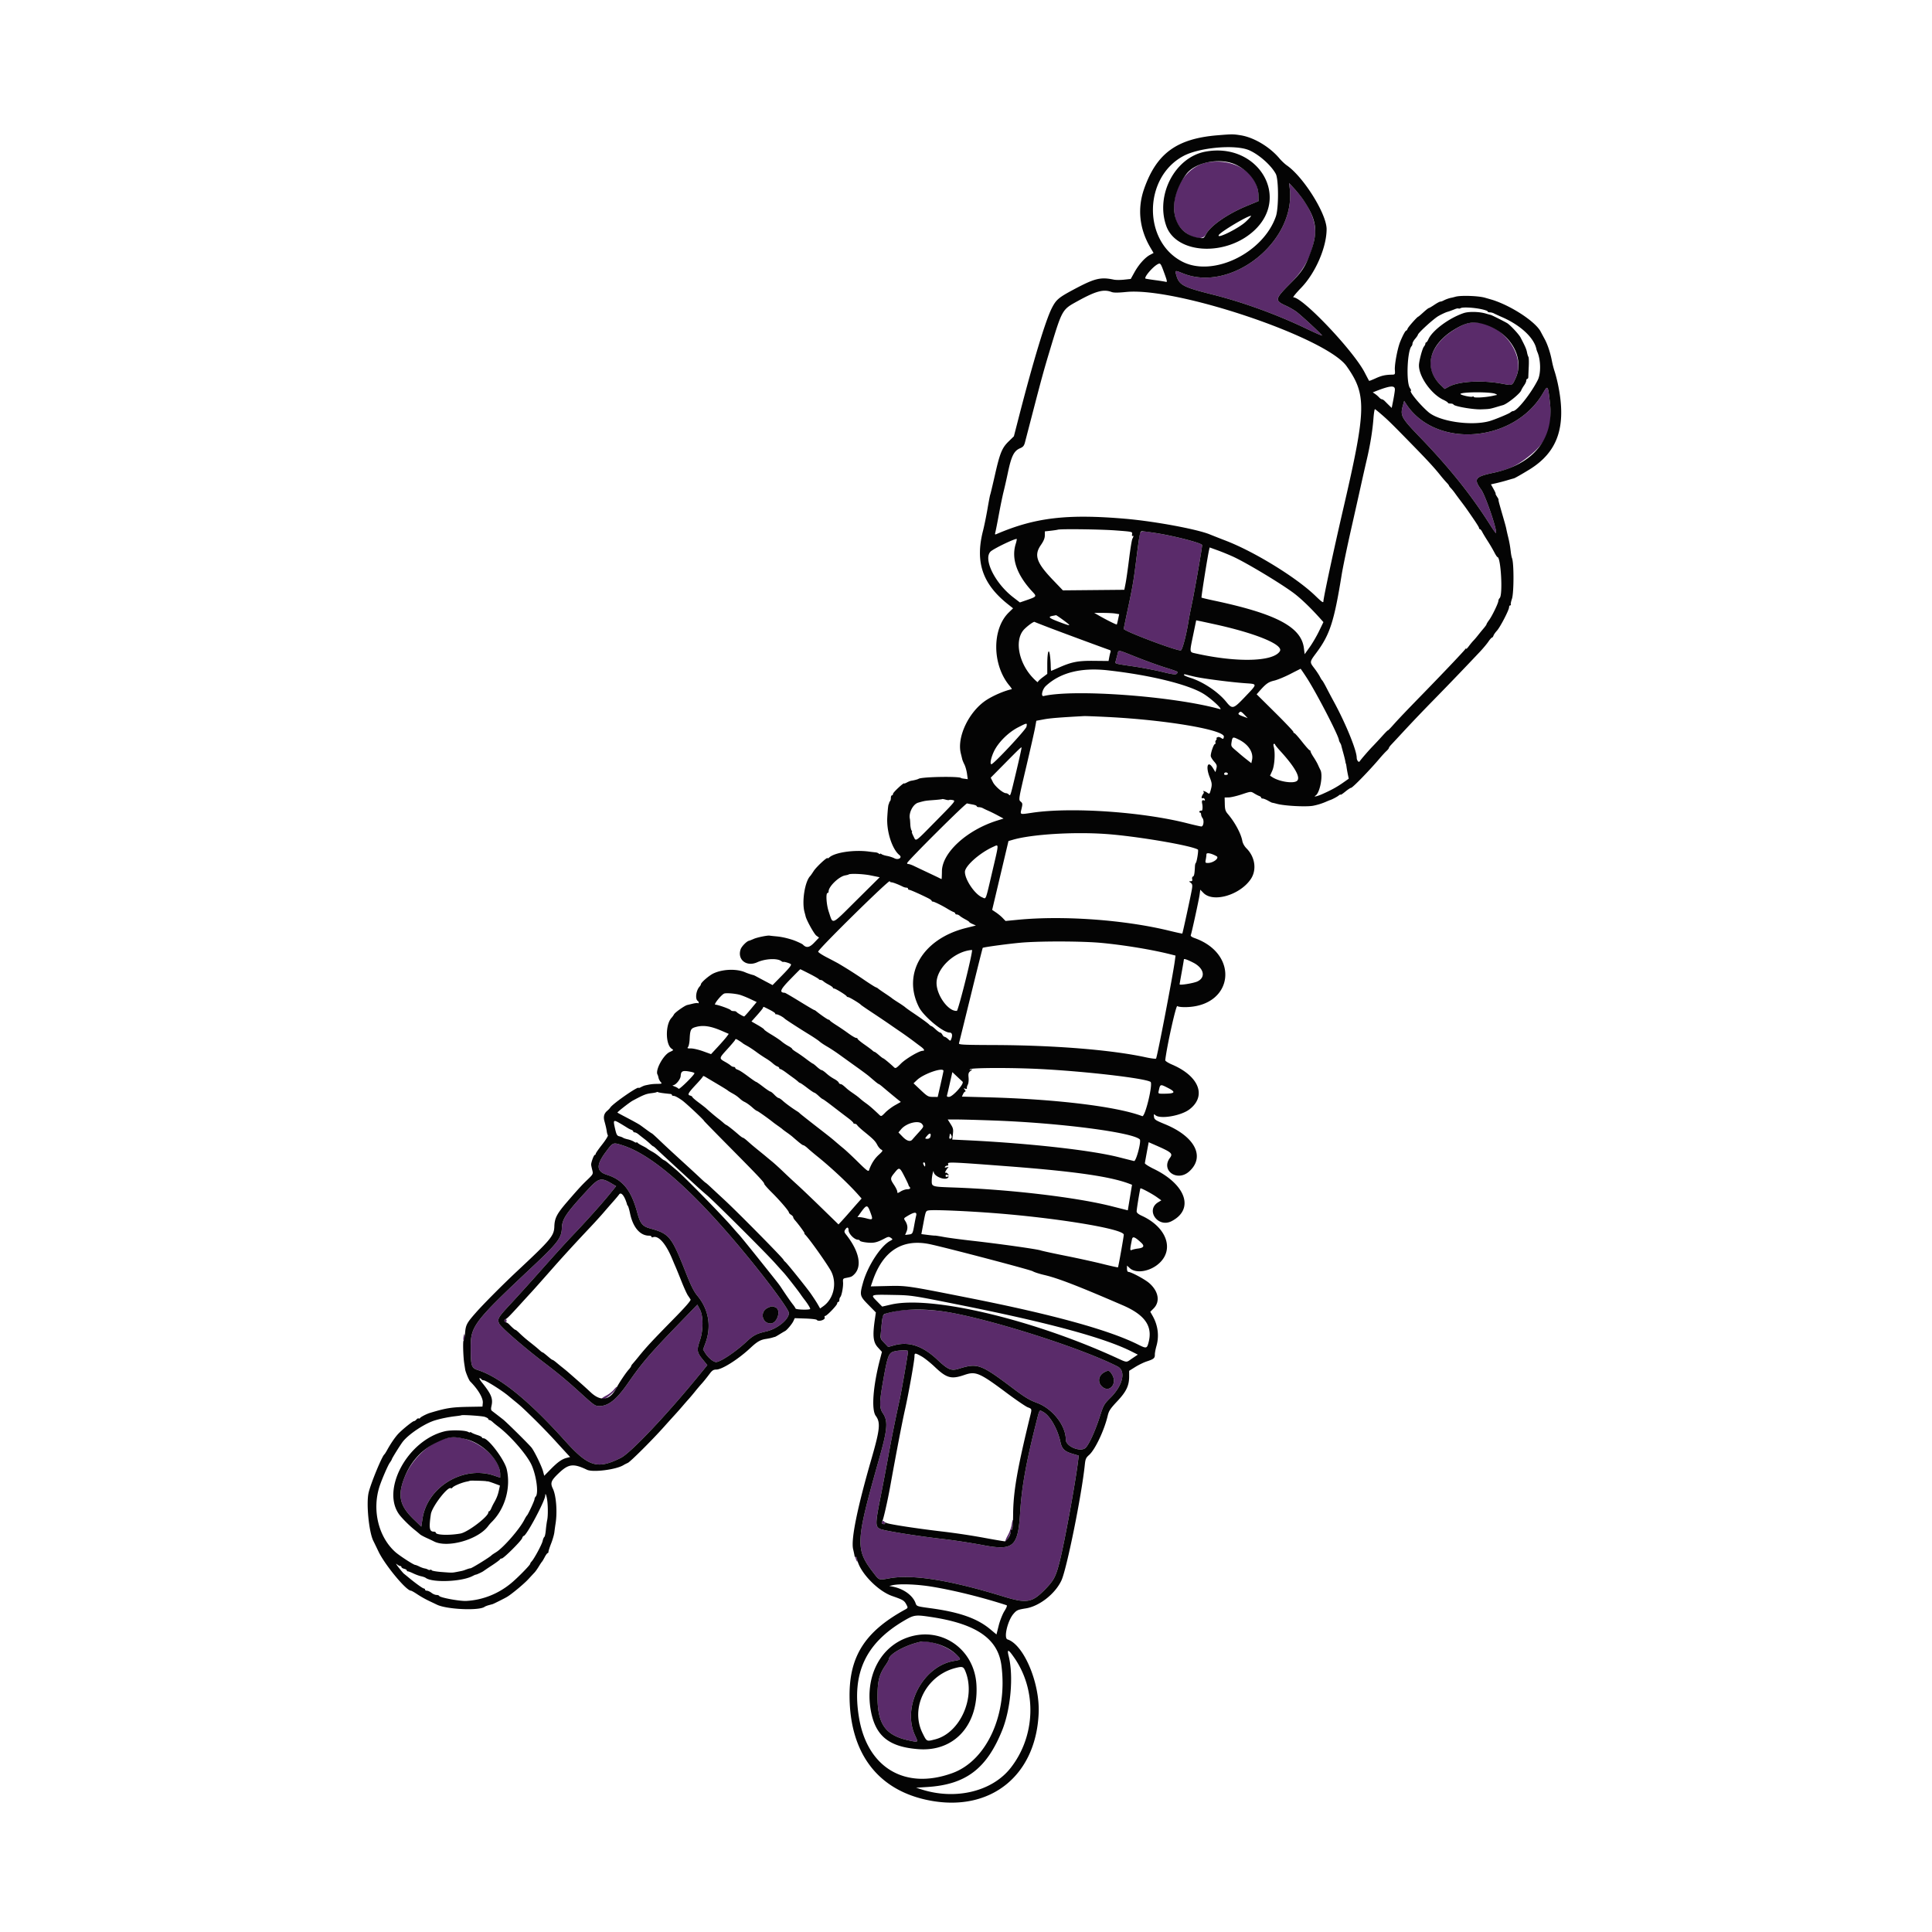 <svg xmlns="http://www.w3.org/2000/svg" width="400" height="400"><g><path fill="#5a2b6a" d="M250.222 33.576c-4.915.731-8.302 6.658-6.786 11.873.833 2.864 5.195 5.037 6.224 3.101.972-1.829 4.473-4.261 8.562-5.948l2.334-.962-.02-1.334c-.062-4.4-4.873-7.539-10.314-6.73m16.801 5.432c1.305 10.997-12.094 21.651-22.123 17.588-1.679-.68-1.676-.681-1.332.469.586 1.955 1.429 2.398 7.432 3.907 6.334 1.591 13.309 4.124 19.425 7.052 1.761.844 3.241 1.495 3.288 1.448.096-.096-3.774-3.71-5.157-4.817-.489-.391-1.516-.995-2.283-1.343-2.417-1.094-2.362-1.375.9-4.645 2.926-2.934 4.434-5.818 5.047-9.652.467-2.924-1.032-6.454-4.206-9.904l-1.124-1.222zm36.725 27.961c-1.489.409-3.984 1.989-5.243 3.323-3.033 3.211-3.128 6.597-.263 9.394l.864.843.836-.459c2.039-1.122 6.798-1.404 10.926-.649 2.327.426 2.181.482 2.927-1.123 2.516-5.409-4.165-12.942-10.047-11.329m15.7 14.454c-6.027 10.307-22.329 11.532-28.37 2.133l-.357-.556-.248.889c-.614 2.201-.43 2.543 3.676 6.803 5.989 6.215 10.565 11.945 14.398 18.029.597.947 1.123 1.683 1.17 1.637.359-.36-2.144-7.738-3.051-8.99-1.618-2.234-1.3-2.668 2.556-3.487 2.783-.59 4.378-1.264 6.346-2.681 4.661-3.356 5.965-6.216 5.345-11.719-.427-3.794-.439-3.811-1.465-2.058m-83.643 30.299a434 434 0 0 0-.685 5.167c-.461 3.618-.669 4.786-1.774 9.952-.374 1.746-.679 3.261-.679 3.366 0 .437 10.625 4.46 11.779 4.46.339 0 1.18-3.188 1.671-6.334.076-.489.381-2.039.677-3.444.583-2.772 2.093-11.443 2.094-12.026.001-.413-5.761-1.909-9.692-2.516-3.366-.52-3.105-.625-3.391 1.375m-4.476 23.889c-.135.52-.295 1.12-.358 1.335-.138.478-.242.449 3.709 1.028 1.78.261 4.473.776 5.983 1.145 2.67.652 3.093.65 3.111-.019.002-.067-1.071-.45-2.385-.851s-4.01-1.371-5.991-2.155c-4.272-1.693-3.772-1.634-4.069-.483m-105.94 102.936c-2.005 2.691-1.923 3.993.292 4.689 3.253 1.024 5.004 3.2 6.241 7.76.642 2.365 1.079 2.902 2.734 3.356 3.929 1.079 4.384 1.648 7.368 9.213 1.053 2.668 1.641 3.839 2.368 4.715 2.345 2.822 2.941 6.347 1.658 9.812l-.486 1.313.452.733c.59.953 1.68 1.862 2.234 1.862.893 0 4.071-2.126 6.318-4.227 1.402-1.311 2.077-1.662 4.059-2.113 2.306-.524 4.706-2.472 4.706-3.82 0-.638-3.548-5.53-7.863-10.84-11.308-13.918-20.171-21.865-26.652-23.897-1.931-.605-1.89-.623-3.429 1.444m-3.643 7.714c-4.513 4.87-5.356 6.11-5.414 7.961-.064 2.098-.83 3.097-6.332 8.267-11.706 10.999-12.543 12.086-12.54 16.289.003 4.072.115 4.438 1.495 4.887 4.628 1.507 10.546 6.312 18.027 14.637 4.854 5.403 6.707 5.968 11.574 3.528 2.036-1.021 9.557-8.977 16.291-17.234l1.598-1.959-1-1.228c-1.159-1.422-1.222-1.888-.528-3.916.709-2.074.707-5.044-.004-6.378l-.531-.997-3.654 3.775c-6.23 6.435-7.729 8.182-10.783 12.571-2.309 3.316-3.984 4.647-5.85 4.647-.887 0-1.041-.109-4.095-2.887-2.591-2.357-4.353-3.823-7.222-6.01-4.36-3.322-9.141-7.48-9.444-8.212-.395-.954-.223-1.239 2.556-4.224 1.308-1.406 4.193-4.604 6.411-7.107s4.987-5.554 6.154-6.778c2.947-3.093 6.075-6.578 7.72-8.603l1.39-1.71-1.018-.597c-2.096-1.228-2.603-1.094-4.801 1.278m38.795 24.4c1.266.482.419 3.339-.99 3.339-1.834 0-2.278-2.496-.577-3.237.848-.369.862-.37 1.567-.102m24.903.799c-2.782.634-2.65.546-2.807 1.889-.452 3.877-.466 3.726.432 4.666l.82.858 1.222-.34c3.052-.851 5.916.105 8.989 3 2.165 2.039 2.843 2.33 4.344 1.867 4.001-1.233 4.534-1.039 11.454 4.168 2.294 1.726 3.285 2.322 4.75 2.856 3.266 1.192 6.019 4.699 6.019 7.668 0 1.292 2.783 2.541 3.954 1.774.69-.452 2.054-3.362 3.085-6.581.772-2.409.86-2.564 2.25-3.952 2.543-2.539 3.201-5.514 1.422-6.421-7.897-4.029-28.114-10.367-36.556-11.461-3.169-.411-7.557-.406-9.378.009m-81 1.984c0 .184.1.334.223.334.122 0 .222-.15.222-.334 0-.183-.1-.333-.222-.333-.123 0-.223.15-.223.333m-8.491 3.445c-.054.367-.016.667.085.667s.184-.3.184-.667-.038-.667-.086-.667-.13.3-.183.667m88.936 2.981c-.932.335-1.194 1.124-2.098 6.319-.733 4.212-.736 5.322-.019 6.379 1.128 1.662.996 3.28-.777 9.543-4.876 17.221-4.946 18.599-1.194 23.475 1.276 1.658 1.065 1.587 3.46 1.169 4.749-.83 12.45.402 23.291 3.727 5.136 1.575 6.128 1.392 9.067-1.67 1.604-1.673 2.022-2.509 2.794-5.59 1.017-4.056 3.217-16.079 3.789-20.705l.142-1.149-1.193-.347c-1.766-.513-2.295-1.024-2.615-2.525-.571-2.676-2.185-5.464-3.583-6.187-.828-.428-.692-.654-1.479 2.47-2.051 8.138-2.947 13.176-3.261 18.332-.437 7.157-1.376 7.987-7.683 6.794-2.369-.449-6.058-1.014-8.197-1.257-5.495-.624-12.425-1.738-13.154-2.115-.977-.505-.966-1.07.126-6.591a553 553 0 0 0 1.575-8.275 314 314 0 0 1 2.328-11.617c.399-1.777 1.792-9.799 1.792-10.314 0-.277-2.236-.182-3.111.134m45.343 4.701c1.192 1.93-.595 3.975-2.131 2.439-.899-.899-.658-2.249.516-2.886.887-.481 1.073-.43 1.615.447m-103.192 3.2c-.305.363-.965.873-1.465 1.134-.981.511-1.337.873-.86.873.561 0 2.443-1.496 2.867-2.278.319-.587.079-.468-.542.271m-34.484 9.942c-3.657.868-7.399 4.417-8.921 8.46-1.336 3.55-.849 5.603 1.98 8.345l1.607 1.557.26-1.689c1.007-6.56 8.45-11.03 14.796-8.887l1.278.432v-.708c0-4.077-6.571-8.563-11-7.51m116.894 17.991c-.085.571-.456 1.571-.824 2.222-.369.654-.554 1.185-.413 1.185.368 0 1.385-2.336 1.513-3.476.147-1.298-.079-1.241-.276.069m-26.851-.673c-.206.206.042.525.407.525.187 0 .262-.135.185-.334-.135-.353-.358-.425-.592-.191m-5.463 7.58c.251.754.42.927.42.431 0-.159-.149-.484-.331-.722-.302-.394-.309-.37-.089.291m13.42 17.304c-3.237.721-6.556 2.587-6.556 3.686 0 .115-.31.659-.69 1.211-1.266 1.839-1.617 3.196-1.631 6.299-.026 5.886 1.634 8.214 6.597 9.249 1.902.396 1.86.436 1.15-1.117-2.724-5.949 1.674-14.301 8.09-15.364 1.486-.247 1.505-.277.687-1.127-1.718-1.788-5.709-3.268-7.647-2.837" /><path fill="#040404" d="M252.07 28.009c-8.442.693-12.622 3.746-15.197 11.102-1.427 4.073-.977 8.277 1.298 12.135l.664 1.126-.759.409c-1.043.562-2.318 1.996-3.214 3.615l-.751 1.357-1.386.149c-.763.082-1.713.081-2.111-.003-2.758-.581-3.967-.284-8.326 2.045-3.136 1.675-3.638 2.106-4.541 3.895-1.286 2.548-3.839 10.984-6.774 22.383l-1.058 4.111-1.072 1.044c-1.396 1.361-1.815 2.388-2.872 7.048-.483 2.128-.915 3.928-.959 4s-.295 1.381-.557 2.908c-.263 1.528-.682 3.578-.932 4.556-1.661 6.487-.114 11.034 5.183 15.23l1.039.823-.884.862c-3.53 3.444-3.452 10.888.159 15.179.316.376.516.696.444.711-1.463.311-3.675 1.249-5.149 2.184-3.645 2.312-6.24 7.648-5.392 11.088.111.446.243.992.295 1.212s.258.72.458 1.111c.199.391.437 1.233.528 1.872l.164 1.16-.684-.09c-.376-.049-.684-.105-.684-.123 0-.42-8.112-.297-8.81.134-.194.12-.934.316-1.523.403-.184.027-.584.185-.889.351s-.57.259-.587.208c-.073-.221-2.302 1.853-2.302 2.143 0 .176-.1.32-.222.32-.123 0-.223.233-.223.518s-.075.594-.166.685a.8.8 0 0 0-.195.371c-.015.112-.053.228-.084.259-.097.097-.208 1.114-.302 2.769-.164 2.915 1.023 6.568 2.525 7.77.649.519-.229 1.084-1.035.667-.356-.184-1.043-.406-1.528-.494s-1.006-.258-1.159-.379c-.153-.122-.278-.146-.278-.055s-.125.067-.278-.054a1.3 1.3 0 0 0-.611-.243 40 40 0 0 1-1.444-.173c-3.056-.407-7.013.172-8.167 1.194-.214.19-.389.27-.389.178 0-.347-2.295 1.775-2.855 2.638-.322.497-.636.954-.698 1.015-1.138 1.117-1.814 5.365-1.202 7.548.087.31.181.673.21.807.172.811 1.767 3.689 2.233 4.028l.555.405-1.004 1.048c-.997 1.04-1.627 1.145-2.35.391-.161-.168-1.531-.785-2.222-1.001-1.248-.389-2.259-.604-3.285-.699a31 31 0 0 1-1.377-.145c-.372-.091-2.553.353-3.27.666-.465.204-.896.376-.957.384-.475.059-1.571 1.164-1.779 1.794-.711 2.156 1.237 3.663 3.446 2.666 1.663-.751 4.154-.872 4.978-.241.172.131.347.211.39.179.137-.105 1.288.224 1.575.449.205.162-.245.748-1.747 2.28l-2.023 2.062-1.476-.78c-.811-.428-1.675-.89-1.919-1.024-.245-.135-.495-.254-.556-.264-.274-.046-1.263-.376-1.667-.556-1.768-.787-4.618-.708-6.57.182-.924.421-2.652 1.912-2.652 2.287 0 .093-.125.305-.278.471-.733.799-.955 2.602-.364 2.967a.46.46 0 0 1 .198.345c0 .122-.081.172-.179.111-.099-.06-.574-.012-1.056.107-.482.12-.997.244-1.144.276-.52.113-2.515 1.518-2.732 1.923a4 4 0 0 1-.502.706c-1.329 1.392-1.301 5.61.043 6.449.393.245.361.294-.421.644-1.341.601-3.078 3.816-2.536 4.694.059.095.149.387.199.649.05.261.249.65.442.863.329.363.284.388-.715.403-.956.015-1.367.067-2.51.319-.184.04-.559.197-.834.348s-.5.223-.5.16c0-.451-5.357 3.266-5.857 4.063-.104.167-.388.468-.631.67-.664.551-.849 1.224-.592 2.153.28 1.014.418 1.628.502 2.235.036.256.129.569.207.696.079.126-.456.989-1.187 1.917s-1.331 1.79-1.331 1.915-.084.228-.186.228c-.202 0-.792 1.613-.753 2.06.013.15.117.643.233 1.094.205.804.184.844-1.084 2.062-1.123 1.079-1.81 1.83-4.099 4.479-2.146 2.485-2.614 3.377-2.671 5.099-.065 1.972-.676 2.706-7.749 9.317-2.906 2.717-6.92 6.753-8.508 8.556-1.877 2.13-2.085 2.523-2.226 4.202-.073.867-.209 1.576-.303 1.576-.185 0-.09 3.329.136 4.777l.19 1.223c.084.538.778 2.203 1.02 2.444 1.643 1.638 2.723 3.471 2.628 4.462l-.072.76-2.445.041c-3.95.066-4.932.214-8.444 1.271-.651.197-1.877.823-2 1.022-.078.126-.224.178-.324.117-.099-.062-.305.036-.456.218s-.373.331-.494.331c-.258 0-2.213 1.559-3.17 2.529-.677.685-1.631 2.061-2.406 3.471-.235.428-.49.828-.567.889-.504.404-2.771 5.897-3.256 7.889-.539 2.217.053 8.253.987 10.063.108.21.579 1.181 1.046 2.159 1.325 2.774 5.744 8.111 6.715 8.111.117 0 .719.34 1.336.756a22 22 0 0 0 2.411 1.363c.709.335 1.449.686 1.644.781 2.031.988 8.736 1.286 9.867.439.123-.091.523-.247.889-.345.367-.099.717-.195.778-.213.233-.069 2.576-1.247 3-1.507 1.031-.635 3.487-2.68 4.375-3.644.527-.572 1.112-1.202 1.3-1.399s.582-.754.877-1.239c.295-.484.592-.931.661-.992.068-.061.321-.486.562-.944.24-.458.514-.833.609-.833s.172-.131.172-.292.251-.933.559-1.719c.308-.785.607-1.829.664-2.319.058-.491.168-1.287.245-1.768.39-2.433.132-5.816-.552-7.231-.574-1.188-.399-1.672 1.138-3.151 2.092-2.014 3.06-2.141 5.925-.776 1.236.589 6.093-.039 7.576-.979.183-.116.57-.313.86-.437.534-.23 5.041-4.719 7.473-7.445.734-.821 1.734-1.929 2.223-2.462a79 79 0 0 0 1.666-1.883c.428-.503.982-1.137 1.231-1.409s.849-.983 1.333-1.581a44 44 0 0 1 1.214-1.446c.47-.507 1.12-1.308 1.845-2.273.492-.657.771-.829 1.336-.829 1.2 0 4.589-2.15 7.092-4.497 1.369-1.284 2.054-1.678 3.215-1.849.465-.069 1.045-.189 1.29-.268.244-.078.494-.147.555-.154.062-.006.512-.259 1-.563.489-.303.977-.59 1.084-.638.365-.163 1.464-1.474 1.74-2.076l.275-.599 2.2.075c1.21.041 2.263.161 2.34.266.339.466 1.852.015 1.657-.494-.066-.173-.016-.315.113-.315.342 0 2.48-2.229 2.48-2.585 0-.167.1-.303.223-.303.122 0 .222-.18.222-.4s.089-.495.199-.612c.292-.31.639-2.177.569-3.064-.055-.692.004-.781.587-.893 1.112-.213 1.213-.256 1.683-.705 1.735-1.66 1.098-4.825-1.672-8.312-.34-.428-.378-.624-.181-.94.41-.656.702-.615.729.102.028.727 1.201 1.917 1.901 1.929.203.003.403.105.444.226s.695.285 1.454.364c1.426.149 2.063.003 3.674-.842.728-.381.888-.397 1.276-.125.434.304.432.316-.138.621-1.97 1.054-4.671 5.22-5.631 8.687-.712 2.566-.671 2.733 1.111 4.548l1.556 1.585-.221 1.526c-.48 3.322-.335 4.642.625 5.698l.854.94-.404 1.555c-1.45 5.579-1.81 10.429-.87 11.701 1.013 1.369.867 2.798-.915 8.966-2.926 10.133-4.243 16.621-3.779 18.615.149.64.285 1.283.303 1.431.017.147.115.216.219.152.103-.064.252.208.332.604.522 2.611 4.236 6.479 7.219 7.518 2.314.806 2.521.933 2.988 1.836.318.614.307.644-.37 1.016-8.163 4.492-11.433 9.56-11.429 17.717.007 12.036 5.925 19.768 16.678 21.787 12.572 2.362 21.942-5.199 22.477-18.137.258-6.245-3.096-14.163-6.45-15.228-.83-.264.013-3.878 1.235-5.292.67-.775.87-.864 2.57-1.136 2.794-.447 6.052-3.003 7.351-5.766 1.091-2.322 4.191-17.628 4.838-23.89.13-1.266.239-1.519.896-2.102 1.241-1.098 3.141-5.102 3.849-8.111.243-1.028.536-1.476 1.975-3.007 1.881-2.001 2.471-3.233 2.469-5.156l-.001-1.15 1.265-.791c.695-.435 1.77-.956 2.389-1.158 1.435-.468 1.685-.676 1.667-1.391-.008-.321.141-1.13.332-1.798.591-2.07.319-4.255-.771-6.195l-.502-.893.679-.679c1.411-1.412 1.038-3.57-.912-5.266-.904-.787-3.744-2.308-4.308-2.308-.166 0-.284-.271-.284-.656v-.656l.562.52c1.354 1.256 4.442.678 6.299-1.179 2.928-2.928 1.184-7.364-3.79-9.646-.726-.333-1.071-.626-1.071-.909 0-.474.687-4.658.783-4.766.107-.122 2.397 1.098 3.383 1.803l.943.674-.643.39c-2.691 1.637-.049 5.378 2.769 3.921 4.752-2.457 2.999-7.58-3.706-10.831-1.024-.497-1.846-1.025-1.827-1.173s.205-1.186.412-2.305l.378-2.037 1.365.598c3.396 1.487 3.696 1.751 3.029 2.654-1.93 2.611 1.532 5.027 4.003 2.794 3.343-3.02 1.196-7.213-5-9.764-2.019-.832-2.229-.973-2.296-1.55-.069-.58-.042-.607.312-.313 1.023.847 5.289.109 7.025-1.216 3.605-2.753 2.005-6.881-3.596-9.275-.795-.339-1.43-.746-1.412-.903.336-2.927 2.23-11.436 2.497-11.215.191.158.944.245 1.894.219 9.794-.274 11.017-11.033 1.626-14.312-.509-.178-.797-.403-.732-.573.199-.518 1.677-7.305 1.823-8.37l.145-1.055.655.671c2.007 2.053 7.496.468 9.771-2.822 1.307-1.89.947-4.599-.85-6.397-.443-.443-.783-1.053-.878-1.577-.274-1.502-1.544-3.856-2.995-5.551-.495-.578-.601-.928-.627-2.056l-.031-1.359.835-.012c.459-.007 1.68-.294 2.713-.637 1.868-.621 1.882-.622 2.555-.207.373.23.852.478 1.066.552.214.073.389.222.389.33s.147.196.327.196c.179 0 .68.199 1.112.442s.811.432.841.421.478.093.996.233c1.588.428 6.099.661 7.502.388a12.7 12.7 0 0 0 2.555-.784c.428-.187.828-.353.889-.369.387-.102 1.507-.691 1.834-.964.214-.178.389-.252.389-.164s.435-.196.967-.632 1.072-.793 1.201-.793c.312 0 3.851-3.644 5.943-6.119.489-.579 1.114-1.257 1.389-1.507s.5-.531.5-.626.225-.408.5-.696c.275-.289 1.6-1.713 2.944-3.166a338 338 0 0 1 5.667-5.926 742 742 0 0 0 9.743-10.14c.653-.695 1.441-1.639 1.751-2.098.311-.458.645-.833.742-.833.098 0 .234-.175.302-.389s.386-.672.707-1.018c.672-.724 2.524-4.292 2.529-4.871.002-.214.109-.389.239-.389.129 0 .185-.081.123-.181s.041-.625.228-1.167c.419-1.21.429-7.45.014-8.429-.077-.184-.187-.734-.245-1.223-.15-1.288-.292-2.092-.57-3.222-.135-.55-.284-1.2-.331-1.444-.103-.534-.215-.953-.679-2.556-.195-.672-.382-1.322-.416-1.444l-.346-1.223c-.155-.55-.247-1.004-.204-1.009.044-.006-.098-.281-.315-.611-.216-.331-.343-.602-.282-.602s-.132-.437-.431-.972l-.543-.972 1.048-.231a40 40 0 0 0 2.269-.595 47 47 0 0 1 1.444-.414c.191-.043 1.535-.806 3.111-1.768 6.028-3.676 7.83-9.016 5.992-17.754-.185-.883-.492-2.06-.681-2.616a19 19 0 0 1-.55-2.122c-.311-1.67-.892-3.437-1.498-4.556-.298-.55-.678-1.257-.844-1.572-1.009-1.915-5.438-4.928-9.307-6.334-.518-.188-.488-.178-2.223-.678-1.373-.396-5.015-.516-6.111-.202-.305.088-.705.187-.889.22-.446.081-1.136.33-1.608.582-.212.114-.497.206-.634.206s-.693.3-1.236.667c-.544.367-1.058.667-1.144.667s-.593.4-1.128.889-1.006.889-1.048.889c-.196 0-2.11 2.154-2.219 2.498-.068.215-.194.39-.28.39-.179 0-.733 1.026-1.261 2.334-.544 1.345-1.171 4.653-1.096 5.779.066.985.058.999-.639 1.014-1.364.029-2.134.205-3.38.775-.692.316-1.283.543-1.315.503-.032-.039-.446-.821-.921-1.738-2.337-4.511-12.818-15.555-14.762-15.555-.154 0 .577-.891 1.626-1.979 2.963-3.073 5.257-8.365 5.261-12.133.003-3.149-4.757-10.782-8.23-13.197-.42-.292-1.113-.947-1.541-1.455-2.009-2.387-5.285-4.344-8-4.779-1.572-.252-1.796-.253-4.819-.004m6.56 3.098c2.054.9 4.549 3.117 5.506 4.893.604 1.12.616 7.105.017 8.819-2.644 7.582-12.975 12.594-19.324 9.376-8.272-4.193-8.137-17.488.222-21.919 3.329-1.764 10.76-2.404 13.579-1.169m-9.087.293c-6.261 1.178-10.353 8.96-8.082 15.37 2.063 5.821 12.278 6.39 18.149 1.011 7.712-7.067.738-18.414-10.067-16.381m6.389 2.725c2.713 1.321 4.571 3.814 4.604 6.181l.02 1.334-2.334.962c-4.089 1.687-7.59 4.119-8.562 5.948-.421.792-.474.819-1.373.698-5.601-.753-6.957-7.37-2.7-13.172 1.856-2.529 7.117-3.521 10.345-1.951m14.006 7.411c2.639 3.967 2.972 6.347 1.475 10.517-1.117 3.11-1.785 4.153-4.24 6.614-3.262 3.27-3.317 3.551-.9 4.645.767.348 1.794.952 2.283 1.343 1.383 1.107 5.253 4.721 5.157 4.817-.047.047-1.527-.604-3.288-1.448-6.116-2.928-13.091-5.461-19.425-7.052-6.003-1.509-6.846-1.952-7.432-3.907-.344-1.15-.347-1.149 1.332-.469 10.029 4.063 23.428-6.591 22.123-17.588l-.133-1.119 1.124 1.222c.619.672 1.484 1.763 1.924 2.425m-11.99 4.348c-1.486 1.401-6.199 3.729-5.606 2.769.427-.692 5.919-3.965 6.658-3.969.122-.001-.351.539-1.052 1.2m-16.864 10.738c.571 1.569.615 1.828.294 1.733-.208-.061-1.228-.224-2.267-.362-1.038-.139-1.921-.284-1.96-.324-.3-.3 1.498-2.415 2.516-2.959.583-.312.632-.246 1.417 1.912m-10.943 3.834c.432.164 1.333.162 3.022-.007 10.399-1.04 41.443 9.419 45.645 15.377 4.163 5.904 4.093 8.832-.7 29.507-1.965 8.476-4.108 18.461-4.108 19.142 0 .406-.299.203-1.722-1.17-3.858-3.722-12.482-9.031-18.389-11.321a257 257 0 0 1-3.333-1.309c-2.579-1.091-11.449-2.743-17.556-3.269-12.115-1.043-18.756-.249-26.758 3.2-.24.104-.279.011-.165-.402.082-.295.406-1.937.721-3.648s.758-3.862.986-4.778c.229-.917.626-2.667.882-3.889.735-3.499 1.267-4.558 2.562-5.099.577-.241.797-.504.97-1.162.123-.468.873-3.35 1.666-6.406 1.7-6.552 2.281-8.673 3.317-12.111 2.753-9.136 2.659-8.963 5.906-10.757 3.802-2.1 5.396-2.529 7.054-1.898m76.47 3.537c.764.158 1.389.374 1.389.48 0 .107.201.194.447.194.247 0 .622.094.834.208.212.115.986.471 1.719.791 3.816 1.664 6.609 4.265 7.097 6.611.032.153.124.429.204.612.71 1.619.752 4.449.087 5.773-1.421 2.828-4.303 6.449-5.132 6.449-.122 0-.379.134-.572.298-.325.277-3.338 1.517-4.351 1.791-3.805 1.031-10.358.05-12.599-1.884-1.837-1.585-4.145-4.427-3.595-4.427.074 0-.035-.258-.241-.573-.796-1.215-.536-7.709.346-8.638.11-.116.201-.366.201-.556 0-.189.25-.635.555-.99s.556-.72.556-.811c0-.351 3.224-3.298 4.259-3.893.613-.352 1.539-.783 1.852-.861.258-.065.895-.294 1.627-.588.285-.114.589-.162.678-.108.088.055.285.023.438-.072.395-.244 2.57-.144 4.201.194m-3.554.825c-3.053 1.029-6.518 3.604-7.335 5.449-.151.342-.351.622-.443.622s-.168.117-.168.26-.136.418-.302.611c-.334.389-1.031 3.017-1.031 3.889 0 2.356 2.546 5.948 5.053 7.129.518.244.943.519.944.611s.244.167.54.167c.295 0 .57.086.611.192.148.383 4.053 1.066 5.743 1.004 1.762-.064 1.775-.066 3.331-.532.55-.165 1.05-.311 1.111-.325.855-.19 3.56-2.351 3.835-3.062.092-.239.367-.715.611-1.057s.443-.782.443-.977.094-.355.208-.355c.115 0 .211-.175.213-.388s.043-1.189.091-2.167.017-1.878-.07-2c-.086-.122-.219-.547-.294-.943-.126-.666-.382-1.254-1.342-3.081-.32-.609-1.811-2.238-2.625-2.869-.277-.213-3.278-1.736-3.514-1.783a38 38 0 0 1-1.111-.312c-1.34-.388-3.477-.428-4.499-.083m4.276 2.339c5.346 1.631 8.42 6.931 6.462 11.141-.746 1.605-.6 1.549-2.927 1.123-4.128-.755-8.887-.473-10.926.649l-.836.459-.864-.843c-3.582-3.498-2.365-8.301 2.913-11.491 2.455-1.483 3.915-1.728 6.178-1.038m-18.54 13.588c-.031.385-.191 1.377-.355 2.206l-.3 1.506-.521-.506a58 58 0 0 1-.896-.895c-.206-.214-.481-.389-.61-.389s-.391-.175-.583-.389a5.5 5.5 0 0 0-.828-.717l-.481-.328.502-.197c3.173-1.246 4.153-1.316 4.072-.291m32.12 2.736c.833 7.392-3.433 12.647-11.691 14.4-3.856.819-4.174 1.253-2.556 3.487.907 1.252 3.41 8.63 3.051 8.99-.047.046-.573-.69-1.17-1.637-3.833-6.084-8.409-11.814-14.398-18.029-4.106-4.26-4.29-4.602-3.676-6.803l.248-.889.357.556c6.041 9.399 22.343 8.174 28.37-2.133 1.026-1.753 1.038-1.736 1.465 2.058m-11.357-1.957c.305.124.455.24.333.257a10 10 0 0 0-.667.137c-1.508.361-4.111.515-4.111.244 0-.104-.101-.125-.225-.049-.308.19-2.723-.367-2.505-.577.424-.41 6.174-.419 7.175-.012m-23.439 4.365c1.363 1.184 2.166 1.978 6.559 6.478 2.989 3.063 4.314 4.508 5.546 6.051a27 27 0 0 0 1.278 1.49c.275.284.5.571.5.637s.175.301.389.52.589.682.833 1.028a76 76 0 0 0 1.226 1.657c.43.565.93 1.24 1.111 1.499 1.892 2.699 2.663 3.879 2.663 4.074 0 .128.083.233.185.233s.324.275.494.611.666 1.161 1.103 1.833a33 33 0 0 1 1.339 2.278c.3.58.608 1.055.685 1.055.714 0 1.148 7.802.472 8.478-.153.153-.278.419-.278.591 0 .451-1.298 3.142-1.917 3.972-.29.389-.527.776-.527.86s-.275.475-.611.869a55 55 0 0 0-1.167 1.429c-.306.39-.735.892-.954 1.115s-.644.737-.945 1.144-.547.645-.549.53-.081-.087-.176.063c-.235.369-4.294 4.654-8.487 8.96-3.989 4.095-5.297 5.469-6.608 6.941-.521.585-.948 1.009-.948.942s-.517.455-1.15 1.16a84 84 0 0 1-1.944 2.09c-.812.83-2.439 2.707-2.739 3.16-.198.299-.602-.211-.608-.766-.015-1.567-2.324-7.197-4.823-11.76a142 142 0 0 1-1.413-2.667c-.409-.794-.81-1.494-.891-1.555s-.307-.423-.502-.804-.709-1.157-1.142-1.724c-1.007-1.319-1.012-1.282.45-3.251 2.767-3.723 3.647-6.447 5.206-16.11.236-1.467 1.096-5.617 1.91-9.222.815-3.606 1.767-7.856 2.117-9.445s.883-3.939 1.184-5.222c.697-2.968 1.183-5.971 1.372-8.485.082-1.086.223-1.946.314-1.911.09.034.739.563 1.443 1.174m-55.154 23.929c3.487.26 3.517.267 3.421.771-.054.28-.012.456.093.391.251-.155.24.066-.029.569-.12.224-.426 2.093-.681 4.152-.254 2.059-.581 4.343-.726 5.077l-.263 1.333-6.359.059-6.358.059-2.086-2.178c-3.384-3.532-3.927-5.107-2.484-7.193.586-.845.826-1.431.829-2.015l.003-.824 1.228-.137c.675-.076 1.327-.173 1.449-.215.552-.19 8.789-.086 11.963.151m8.233.529c3.931.607 9.693 2.103 9.692 2.516-.001.583-1.511 9.254-2.094 12.026-.296 1.405-.601 2.955-.677 3.444-.491 3.146-1.332 6.334-1.671 6.334-1.154 0-11.779-4.023-11.779-4.46 0-.105.305-1.62.679-3.366 1.105-5.166 1.313-6.334 1.774-9.952.868-6.818.882-6.889 1.379-6.889.246 0 1.46.156 2.697.347m-28.902 2.264c-.96 3.081.248 6.476 3.56 10.001.803.855.744.934-1.218 1.61l-1.475.509-1.374-1.057c-3.942-3.034-6.417-8.283-4.533-9.614 1.085-.766 4.548-2.416 5.224-2.489.08-.008-.003.46-.184 1.04m44.956 2.617c2.832 1.29 10.182 5.717 12.75 7.68 1.463 1.118 3.447 3.036 5.394 5.215l.606.679-.905 1.871c-.498 1.029-1.372 2.524-1.942 3.321l-1.037 1.45-.16-1.268c-.551-4.374-5.724-7.101-18.664-9.842-1.34-.284-2.48-.559-2.532-.611-.085-.085 1.276-8.644 1.572-9.884l.118-.494 1.603.578c.881.318 2.32.905 3.197 1.305m-24.338 11.798.802.133-.216 1.032c-.119.567-.245 1.063-.279 1.101-.071.08-2.168-.963-3.663-1.823l-1-.575h1.777c.978 0 2.139.059 2.579.132m-10.78 1.348c1.809 1.328 1.728 1.362-.886.373-2.111-.798-2.364-1.053-1.246-1.253.306-.055.591-.114.635-.13.044-.017.718.438 1.497 1.01m31.424.889c8.544 1.874 14.249 4.241 13.422 5.57-1.353 2.176-8.815 2.376-17.367.468-1.387-.31-1.354-.077-.56-3.918l.61-2.951.669.135c.369.075 1.82.388 3.226.696m-34.334.686c2.774 1.061 11.901 4.434 12.523 4.628.166.051.247.235.18.409s-.186.664-.266 1.09l-.146.773-3.034-.03c-3.31-.034-4.61.221-7.343 1.438-.781.347-1.456.632-1.5.632s-.088-.525-.097-1.167a18 18 0 0 0-.177-2.166c-.243-1.511-.535-.401-.535 2.032v1.932l-.969.726c-.533.399-.974.832-.979.962s-.518-.314-1.138-.986c-2.792-3.025-3.668-7.449-1.916-9.676.54-.686 2.164-1.911 2.369-1.787.077.046 1.439.582 3.028 1.19m18.176 6.145c1.981.784 4.677 1.754 5.991 2.155s2.387.784 2.385.851c-.018.669-.441.671-3.111.019-1.51-.369-4.203-.884-5.983-1.145-3.951-.579-3.847-.55-3.709-1.028.063-.215.223-.815.358-1.335.297-1.151-.203-1.21 4.069.483m-6.065 2.688c8.819.982 16.738 2.93 19.889 4.894 1.648 1.028 4.125 3.358 3.334 3.137-9.508-2.66-30.129-4.189-36.476-2.706-.627.147-.301-1.379.443-2.074 2.962-2.769 7.283-3.865 12.81-3.251m41.18 1.496c1.992 3.055 6.624 12.001 6.702 12.944.011.122.114.372.229.556.116.183.229.433.252.555s.209.823.413 1.556c.205.733.401 1.533.436 1.778.036.244.084.444.108.444s.083.301.132.668.172 1.067.273 1.556l.186.887-1.215.853c-1.249.876-2.462 1.539-4.304 2.35-1.048.461-1.909.645-1.345.286.9-.571 1.577-4.173.997-5.297a25 25 0 0 1-.511-1.081c-.163-.366-.575-1.084-.915-1.595s-.618-1.036-.618-1.167-.082-.238-.182-.238-.812-.8-1.582-1.777c-.77-.978-1.488-1.778-1.596-1.778-.107 0-.195-.112-.195-.25 0-.137-1.711-1.944-3.802-4.015l-3.802-3.767.523-.595c1.391-1.585 1.902-1.954 3.088-2.23.668-.155 2.165-.768 3.326-1.363a223 223 0 0 1 2.159-1.097c.026-.009.586.809 1.243 1.817m-23.16-.177c1.745.401 7.451 1.138 10.474 1.353 2.586.184 2.595.041-.193 2.961-2.278 2.387-2.506 2.442-3.745.905-1.676-2.078-4.829-4.183-7.5-5.007-.703-.217-1.278-.483-1.278-.591s.175-.142.389-.077a45 45 0 0 0 1.853.456m10.321 7.906.646.674-1.04-.385c-.807-.299-.985-.449-.799-.674.342-.411.468-.371 1.193.385m-28.341.439c12.199.614 24.327 2.685 24.055 4.107-.094.495-.14.512-.581.224q-.478-.315-.809-.104c-.182.115-.244.211-.137.212s.073.15-.075.327-.209.42-.137.537.015.252-.126.299c-.264.088-.847 1.758-.853 2.444-.002.21.301.728.673 1.152.59.671.653.865.49 1.495l-.188.725-.507-.821c-1.064-1.721-1.569-.376-.694 1.846.509 1.29.531 1.571.21 2.727-.224.804-.252.824-.715.5-.475-.333-1.04-.477-.756-.192.081.08.063.255-.039.389-.397.518-.494 1.074-.165.948.175-.067.377.033.45.222.092.242.032.306-.204.215-.316-.121-.45.13-.34.635.167.768.091 1.601-.138 1.513a.35.35 0 0 0-.404.139c-.081.13-.041.237.088.237.13 0 .239.175.243.389s.137.56.296.769c.37.488.201 1.731-.235 1.731-.18 0-1.493-.297-2.92-.66-9.295-2.368-24.001-3.374-32.037-2.192-2.739.403-2.585.462-2.269-.87.227-.958.208-1.091-.198-1.435-.447-.378-.442-.409 1.138-7.111.873-3.703 1.705-7.381 1.849-8.174l.262-1.442 1.554-.291c1.294-.242 3.246-.401 8.33-.677.306-.017 2.506.067 4.889.187m-16.814 2.017c-.126.625-6.796 7.759-7.256 7.759-.361 0-.1-1.33.516-2.632.883-1.868 2.972-3.953 5.007-4.996 1.899-.975 1.901-.975 1.733-.131m43.99 2.672c1.982.992 3.051 2.659 2.708 4.221l-.143.652-.922-.726a44 44 0 0 1-1.259-1.023 132 132 0 0 0-1.195-1.028c-.812-.691-.849-.779-.703-1.647.179-1.057.254-1.08 1.514-.449m7.497 1.032c.003.091.478.683 1.056 1.313 3.062 3.348 4.291 5.559 3.448 6.208-.77.594-3.645.15-5.093-.787l-.471-.306.462-1.02c.487-1.074.653-3.736.31-4.964-.106-.379-.085-.611.056-.611.124 0 .229.075.232.167m-53.589 5.529c-1.282 5.375-1.21 5.156-1.576 4.789-.145-.144-.402-.263-.571-.263-.605 0-2.263-1.414-2.704-2.304l-.448-.906 2.608-2.639c3.331-3.372 3.681-3.707 3.774-3.614.042.042-.445 2.264-1.083 4.937m43.805.55c0 .109-.197.198-.437.198q-.435-.001-.315-.319c.127-.33.752-.23.752.121m-57.699 5.379c.062-.061.398-.049.747.028.62.136.538.238-3.409 4.243-4.605 4.673-4.16 4.372-4.75 3.215-.249-.489-.389-.889-.311-.889s.047-.125-.07-.278c-.117-.152-.234-.717-.26-1.255s-.062-1.037-.081-1.111c-.308-1.245.624-3.085 1.722-3.399 1.37-.391 1.447-.404 3.222-.537.917-.069 1.7-.158 1.739-.197s.358.011.706.111c.348.099.683.131.745.069m4.866.943c.458.082.833.237.833.346s.202.197.448.197.621.098.833.217.736.367 1.164.552 1.302.619 1.943.966l1.165.629-1.277.399c-6.325 1.973-11.446 6.663-11.483 10.514-.008.886-.041 1.611-.074 1.611-.032.001-.232-.09-.444-.201s-1.286-.624-2.386-1.14a301 301 0 0 1-2.854-1.354c-.47-.228-1.003-.415-1.185-.415s-.298-.093-.257-.207c.204-.569 12.112-12.415 12.407-12.343.184.045.709.148 1.167.229M229 172.671c6.323.451 17.628 2.37 19.014 3.227.169.104-.229 2.607-.44 2.769-.079.061-.157.361-.171.666-.079 1.61-.163 2.05-.413 2.146-.151.058-.224.299-.162.535.081.311-.003.432-.302.438-.403.006-.403.015-.004.318.337.255.384.485.261 1.271-.164 1.047-1.916 9.144-2 9.241-.028.034-1.243-.23-2.698-.586-9.226-2.253-21.903-3.174-31.269-2.273l-2.629.253-.593-.617c-.327-.339-.95-.856-1.385-1.147l-.791-.529 1.688-7.129 1.688-7.128.939-.272c3.893-1.127 12.584-1.661 19.267-1.183m-23.561 7.812c-1.455 6.205-1.238 5.654-2.093 5.3-1.515-.627-3.568-3.657-3.568-5.264 0-1.224 3.064-3.946 5.839-5.188 1.237-.554 1.251-.939-.178 5.152m46.438-3.213c.647.364-.668 1.397-1.779 1.397-.551 0-.587-.055-.459-.695.076-.382.139-.877.139-1.101 0-.408 1.004-.217 2.099.399m-71.643 3.968 1.901.385-4.783 4.744c-5.407 5.362-4.842 5.132-5.777 2.357-.48-1.425-.632-3.835-.242-3.835.123 0 .223-.159.223-.353 0-.999 2.144-3.065 3.416-3.292.351-.062.668-.143.704-.179.249-.249 2.981-.145 4.558.173m3.988 1.206c0 .123.147.223.326.223.3 0 1.46.444 2.393.916.213.107.538.195.723.195s.336.1.336.222.106.222.236.222c.219 0 2.226.889 3.931 1.741.397.198.722.438.722.532s.11.172.245.172c.282 0 1.946.822 3.088 1.526.428.264.953.54 1.167.614s.389.222.389.33.143.196.317.196.45.126.611.279c.162.153.669.475 1.127.717.459.241.834.492.834.556s.311.256.692.424l.693.307-2.082.521c-8.943 2.242-13.225 9.478-9.703 16.395.973 1.909 4.99 5.246 6.317 5.246.552 0 .681.532.339 1.396-.147.373-.185.37-.641-.055-.267-.249-.586-.452-.709-.452s-.331-.2-.462-.445c-.131-.244-.34-.444-.464-.444-.125 0-.546-.3-.937-.666-.39-.366-.778-.666-.861-.667-.083 0-.293-.143-.467-.317-.341-.341-1.548-1.214-3.493-2.526-.672-.453-1.338-.933-1.48-1.066s-.791-.579-1.444-.992-1.237-.806-1.298-.873-.711-.52-1.445-1.007c-.733-.488-1.383-.944-1.444-1.014s-.277-.188-.479-.262c-.203-.075-1.303-.774-2.445-1.554a93 93 0 0 0-5.342-3.39 98 98 0 0 0-2.284-1.205c-1.048-.541-1.872-1.091-1.83-1.223.229-.725 14.824-15.071 14.824-14.572m43.863 12.779c4.776.458 10.403 1.387 14.233 2.352l1.064.268-.147 1.106c-.406 3.063-3.654 19.953-3.888 20.218-.081.091-1.042-.028-2.136-.266-7.088-1.538-18.816-2.489-31.265-2.535-6.576-.024-7.486-.069-7.4-.364.054-.184 1.165-4.685 2.47-10.002s2.406-9.704 2.446-9.749c.145-.164 6.041-.948 8.427-1.121 4.272-.31 12.48-.263 16.196.093m-28.182 7.744c-.863 3.465-1.67 6.31-1.792 6.322-1.729.174-4.189-3.178-4.209-5.733-.024-3.095 3.744-6.626 7.334-6.873.133-.009-.452 2.745-1.333 6.284m47.145-3.664c2.226 1.142 2.649 3.046.864 3.893-.782.371-3.693.843-3.686.598.001-.07.201-1.219.444-2.554s.441-2.507.441-2.605c0-.205.716.042 1.937.668m-79.454 2.306c1.018.518 1.884 1.018 1.925 1.111.04.093.208.169.373.169.164 0 .431.125.592.278.162.153.669.476 1.127.717.458.242.833.517.833.611s.117.172.259.172c.299 0 2.483 1.353 2.593 1.607.041.094.182.17.314.17.241 0 2.405 1.305 2.612 1.575.061.08 1.111.804 2.334 1.61 1.222.807 2.872 1.918 3.666 2.47.795.553 1.824 1.26 2.288 1.573a86 86 0 0 1 3.157 2.285c.122.096.547.413.944.706.765.563.92.893.419.893-.713 0-3.505 1.644-4.503 2.65-.945.954-1.122 1.051-1.415.773-.821-.778-2.124-1.858-2.249-1.863-.075-.003-.475-.303-.888-.668s-.821-.665-.904-.667-.283-.132-.444-.289-.919-.722-1.683-1.255c-.763-.532-1.388-1.054-1.388-1.158 0-.105-.139-.19-.309-.19s-.895-.427-1.611-.95a55 55 0 0 0-2.525-1.718c-.672-.423-1.255-.845-1.296-.939a.32.32 0 0 0-.276-.171c-.171 0-1.669-1.032-2.585-1.781-.148-.12-.322-.219-.387-.219s-1.42-.8-3.011-1.778c-1.592-.977-2.968-1.781-3.058-1.785-1.21-.051-.979-.641 1.079-2.756 1.137-1.169 2.089-2.125 2.117-2.125.027 0 .882.424 1.9.942m-14.483 4.341c.428.113 1.402.499 2.166.858l1.388.653-1.238 1.492c-.681.82-1.29 1.491-1.354 1.491-.211 0-1.516-.774-1.592-.944-.04-.092-.307-.167-.592-.167s-.552-.085-.593-.189c-.084-.217-2.678-1.144-3.199-1.144-.422 0 1.32-2.144 1.873-2.305.478-.139 2.163-.002 3.141.255m6.282 3.135c.689.352 1.19.702 1.115.778-.076.075.033.137.241.137.33 0 1.376.546 1.695.886.171.181 3.018 2.025 5 3.239.978.599 1.978 1.272 2.223 1.496s.953.699 1.574 1.055 1.788 1.125 2.594 1.708 2.373 1.71 3.485 2.505 2.257 1.644 2.545 1.889l1.241 1.055c.394.336.769.611.832.611s.437.275.831.612c.884.754 2.496 2.092 3.207 2.662l.532.426-1.202.678c-.661.373-1.573 1.061-2.027 1.528-.779.803-.846.828-1.219.472-1.258-1.204-2.059-1.902-2.736-2.384a17 17 0 0 1-1.138-.879c-.517-.462-.837-.706-1.742-1.327-.427-.293-.948-.69-1.156-.883-.749-.692-1.051-.905-1.286-.905-.131 0-.294-.144-.361-.32-.068-.177-.496-.516-.952-.753a9 9 0 0 1-1.586-1.124c-.417-.38-.863-.691-.992-.691s-.563-.3-.964-.667c-.402-.367-.781-.667-.844-.667s-.682-.431-1.375-.958c-.694-.527-1.636-1.185-2.095-1.462-.458-.278-.833-.574-.833-.658s-.357-.347-.794-.582a9.3 9.3 0 0 1-1.389-.943c-.327-.284-1.27-.919-2.095-1.411s-1.501-.965-1.502-1.051-.595-.498-1.319-.915l-1.317-.758 1.207-1.353c.664-.744 1.207-1.428 1.208-1.52.001-.237.01-.234 1.394.474m-9.886 4.374 1.373.595-.429.584c-.237.321-1.061 1.266-1.833 2.098l-1.402 1.514-1.651-.595c-.907-.327-2.038-.59-2.512-.583-.73.01-.821-.038-.594-.312.147-.177.294-.909.325-1.625.079-1.811.242-2.185 1.06-2.442 1.637-.515 3.197-.304 5.663.766m3.556 2.036c.332.211.654.436.715.5s.461.305.889.537c.427.231 1.277.79 1.889 1.242a30 30 0 0 0 2 1.35c.488.29 1.138.757 1.444 1.038.306.28.731.565.944.633.214.068.389.217.389.331s.099.207.221.207c.121 0 .657.325 1.192.723s1.252.922 1.594 1.166c.342.245.749.57.903.722s.346.278.425.278.728.45 1.443 1 1.382 1.001 1.483 1.001c.101.001.503.301.894.667s.771.666.846.666 1.005.671 2.068 1.491c1.062.821 2.456 1.885 3.098 2.366.642.48 1.167.959 1.167 1.063 0 .105.145.191.322.191s.402.138.5.308.759.78 1.47 1.357c1.882 1.528 2.269 1.921 2.678 2.717.202.394.563.82.801.948.404.216.366.294-.547 1.135-.865.798-1.541 1.88-1.974 3.16-.112.331-.512.031-2.229-1.667-1.151-1.138-2.519-2.419-3.04-2.847a83 83 0 0 1-1.52-1.275c-.973-.843-1.047-.903-4.297-3.427-1.74-1.353-3.214-2.523-3.275-2.601-.062-.078-.272-.242-.468-.364-1.068-.666-2.39-1.628-2.977-2.165-.367-.336-.773-.611-.903-.612-.13 0-.523-.301-.875-.667-.351-.367-.727-.667-.836-.667s-.782-.45-1.497-1-1.361-1-1.437-1-.708-.425-1.406-.944c-1.468-1.094-2.006-1.439-2.546-1.634-.214-.077-.389-.229-.389-.337s-.143-.196-.317-.196-.452-.125-.615-.278c-.164-.153-.646-.473-1.072-.711-1.383-.775-1.385-.761.313-2.63.869-.956 1.613-1.833 1.654-1.949.101-.285.182-.269.878.174m62.381 5.839c9.479.496 21.541 1.901 22.755 2.651.564.349-1.112 7.328-1.706 7.102-5.21-1.981-17.76-3.516-31.861-3.897l-5.48-.149.238-.52c.13-.287.333-.521.451-.521s.076-.169-.092-.375c-.267-.329-.256-.357.093-.226.257.097.378.053.343-.125-.031-.151.056-.476.194-.724.137-.247.206-.895.153-1.44-.081-.831-.015-1.054.408-1.386.45-.354.457-.382.06-.262-.362.11-.382.091-.111-.104.429-.309 8.848-.322 14.555-.024m-20.11.388c0 .092-.268 1.342-.597 2.778l-.597 2.611-1.015-.008c-.935-.008-1.129-.117-2.502-1.413l-1.487-1.404.71-.675c1.38-1.311 5.485-2.724 5.488-1.889m-52.251.195c.382.076.693.201.692.277-.009.37-3.138 3.448-3.282 3.228-.088-.134-.46-.351-.826-.482-.367-.131-.511-.246-.32-.256.565-.028 1.536-1.207 1.58-1.917.067-1.065.409-1.2 2.156-.85m56.201 2.032c.424.383-2.013 3.122-2.799 3.146-.388.012-.488-.08-.405-.373.061-.214.331-1.37.601-2.57l.492-2.182.899.848c.495.467 1.04.976 1.212 1.131m-50.728.506c1.1.651 2.05 1.239 2.111 1.308s.461.321.889.559c.801.447 1.085.649 1.755 1.251.214.192.532.417.706.498.562.263 1.169.693 1.861 1.317.373.335.757.61.854.611.142.001 2.405 1.606 3.379 2.396.122.099.572.426 1 .726s.828.6.889.667.46.366.886.664.926.674 1.111.834c1.589 1.383 2.145 1.816 2.336 1.821.123.003.523.283.889.622.367.339 1.267 1.1 2 1.69 2.918 2.351 6.494 5.704 8.469 7.94l.691.783-.691.776c-.38.428-1.191 1.353-1.802 2.057a84 84 0 0 1-1.7 1.905l-.588.624-3.566-3.474c-1.962-1.911-4.232-4.074-5.046-4.808a138 138 0 0 1-2.86-2.666c-.759-.734-1.808-1.684-2.33-2.112a86 86 0 0 1-1.208-1.001c-.142-.122-.808-.668-1.48-1.212a81 81 0 0 1-1.555-1.283l-.956-.843c-.343-.302-.695-.549-.784-.549s-.476-.275-.861-.612c-1.139-.994-2.335-1.938-2.57-2.027-.12-.046-.393-.246-.607-.445a17 17 0 0 0-1.028-.844c-.606-.458-1.799-1.467-2.528-2.137-.183-.169-.908-.735-1.611-1.259s-1.278-1.028-1.278-1.122c0-.093-.215-.226-.478-.294-.602-.158-.378-.543 1.446-2.488.684-.73 1.247-1.405 1.25-1.5s.23-.033.505.137c.275.169 1.4.84 2.5 1.49m93.213.763c1.777.9 1.562 1.217-.829 1.223-1.162.003-1.17-.001-1.037-.608.308-1.405.308-1.405 1.866-.615m-104.288 1.131c.591.068 1.2.134 1.352.147s.278.106.278.208.154.185.341.185c.293 0 .87.302 1.77.929.769.534 4.556 4.084 4.556 4.271 0 .037 2.275 2.365 5.055 5.173 6.209 6.271 7.389 7.522 7.389 7.832 0 .133.683.917 1.517 1.741 1.705 1.685 3.594 3.888 3.594 4.191 0 .11.2.325.445.478.244.153.444.377.444.498s.156.395.347.609c.761.854 2.127 2.722 1.99 2.722-.081 0-.014.133.147.294.947.948 4.862 6.5 5.434 7.706 1.172 2.467.434 5.595-1.673 7.095l-.669.477-.35-.619c-.353-.623-.743-1.23-1.555-2.42-.728-1.066-4.826-6.173-5.263-6.559-.224-.197-.408-.409-.408-.471 0-.252-9.489-9.872-12.285-12.455a652 652 0 0 1-2.863-2.659c-.489-.458-.922-.833-.963-.833s-.47-.375-.953-.833a262 262 0 0 0-2.823-2.612c-3.339-3.051-4.558-4.18-5.939-5.5-.734-.702-1.373-1.277-1.419-1.277s-.56-.352-1.142-.781-1.163-.854-1.293-.944c-.336-.234-1.54-.899-3.198-1.765-.789-.412-1.468-.783-1.51-.825-.09-.089 2.519-2.132 3.166-2.479 2.253-1.21 2.753-1.409 3.873-1.541.542-.064 1.031-.162 1.087-.218s.18-.054.274.005.656.162 1.247.23m68.519 5.65c13.627.51 28.522 2.448 29.976 3.902.362.363-.75 4.574-1.183 4.479-.253-.056-1.66-.408-3.126-.783-5.718-1.461-18.626-2.902-31.545-3.522l-2.969-.142.099-.8c.164-1.338.132-1.505-.462-2.447l-.573-.908 1.947.001c1.071 0 4.597.099 7.836.22m-77.325.756c.432.257.982.595 1.222.751s.611.343.825.415.389.219.389.327.135.196.299.196c.165 0 .51.175.766.389s.796.639 1.199.945.963.78 1.244 1.055.562.5.623.5c.062 0 .341.225.622.5.52.51 1.622 1.531 5.693 5.278l2.964 2.729a86 86 0 0 0 1.9 1.667c1.541 1.314 12.102 11.844 13.979 13.937.767.856 1.611 1.792 1.876 2.08.551.598 3.001 3.736 3.502 4.484.183.274.537.759.787 1.078.674.862 1.26 1.83 1.165 1.925-.232.232-2.937.146-3.018-.096-.048-.145-.306-.536-.573-.868-.404-.502-1.475-2.046-2.472-3.563-.383-.582-.652-.925-4.475-5.706-2.052-2.567-3.935-4.882-4.184-5.145a58 58 0 0 1-1.341-1.516c-2.128-2.484-10.005-10.521-11.679-11.916a177 177 0 0 1-1.614-1.364c-.389-.334-.767-.609-.84-.611s-.34-.179-.592-.393c-.938-.793-1.318-1.065-2.065-1.483-.421-.235-.816-.485-.877-.555s-.511-.327-1-.571-.962-.543-1.052-.666c-.09-.124-.165-.138-.167-.032-.002.105-.23.043-.506-.138-.277-.181-.852-.404-1.278-.496s-.875-.24-.997-.331-.472-.226-.778-.299c-.48-.114-.603-.344-.908-1.7-.401-1.781-.339-1.818 1.361-.807m62.25-.01c.359.494.339.542-.726 1.715a79 79 0 0 0-1.322 1.484c-.415.507-1.141.289-2.006-.603l-.855-.881.557-.663c1.101-1.308 3.708-1.939 4.352-1.052m1.656 2.712c-.067.177-.326.321-.574.321-.568 0-.564-.057.049-.75.509-.576.815-.326.525.429m4.418.1c-.224.363-.521.25-.441-.168.041-.214.085-.489.098-.611s.127-.047.252.168.166.49.091.611m-68.181 1.546c6.481 2.032 15.344 9.979 26.652 23.897 4.315 5.31 7.863 10.202 7.863 10.84 0 1.348-2.4 3.296-4.706 3.82-1.982.451-2.657.802-4.059 2.113-2.247 2.101-5.425 4.227-6.318 4.227-.554 0-1.644-.909-2.234-1.862l-.452-.733.486-1.313c1.283-3.465.687-6.99-1.658-9.812-.727-.876-1.315-2.047-2.368-4.715-2.984-7.565-3.439-8.134-7.368-9.213-1.655-.454-2.092-.991-2.734-3.356-1.237-4.56-2.988-6.736-6.241-7.76-2.215-.696-2.297-1.998-.292-4.689 1.539-2.067 1.498-2.049 3.429-1.444m62.734 4.064c-.003.404-.044.436-.219.166-.278-.431-.278-.666 0-.666.123 0 .221.225.219.5m17.004.292c13.892 1.057 21.302 2.119 25.247 3.619l.572.218-.437 2.646-.437 2.645-3.312-.839c-7.319-1.855-20.944-3.472-32.787-3.89-4.553-.16-4.517-.148-4.488-1.525.019-.858.352-2.297.397-1.712.078 1.006 2.553 1.915 3.046 1.119q.162-.262-.209-.118c-.24.092-.37.029-.37-.178q.001-.317.389-.173c.339.127.35.098.086-.227-.167-.205-.399-.313-.517-.241-.26.162.286-.842.597-1.095.123-.1-.015-.114-.305-.032-.359.102-.479.071-.376-.097a.6.6 0 0 1 .465-.246c.198 0 .262-.133.175-.362-.164-.427.693-.393 12.264.488m-21.191 2.319c.404.794.737 1.511.74 1.592s.081.224.173.315c.328.329.156.537-.445.538-.336.001-.936.199-1.333.441-.665.405-.722.41-.723.055-.001-.212-.3-.836-.666-1.386-.843-1.267-.836-1.385.147-2.585.954-1.164 1.003-1.141 2.107 1.03m-60.818 1.205 1.018.597-1.39 1.71c-1.645 2.025-4.773 5.51-7.72 8.603-1.167 1.224-3.936 4.274-6.154 6.778s-5.103 5.701-6.411 7.107c-2.779 2.985-2.951 3.27-2.556 4.224.303.732 5.084 4.89 9.444 8.212 2.869 2.187 4.631 3.653 7.222 6.01 3.054 2.778 3.208 2.887 4.095 2.887 1.866 0 3.541-1.331 5.85-4.647 3.054-4.389 4.553-6.136 10.783-12.571l3.654-3.775.531.997c.711 1.334.713 4.304.004 6.378-.694 2.028-.631 2.494.528 3.916l1 1.228-1.598 1.959c-6.734 8.257-14.255 16.213-16.291 17.234-4.867 2.44-6.72 1.875-11.574-3.528-7.481-8.325-13.399-13.13-18.027-14.637-1.38-.449-1.492-.815-1.495-4.887-.003-4.203.834-5.29 12.54-16.289 5.502-5.17 6.268-6.169 6.332-8.267.058-1.851.901-3.091 5.414-7.961 2.198-2.372 2.705-2.506 4.801-1.278m3.02 3.602c.133.35.243.687.245.748s.084.211.183.334c.098.122.301.817.45 1.544.591 2.878 2.072 4.622 3.925 4.622.285 0 .519.099.519.219s.132.167.294.105c1.133-.435 2.676 1.306 4.005 4.519.225.545.542 1.291.704 1.657s.709 1.711 1.216 2.987 1.099 2.577 1.315 2.889c.216.313.465.694.553.846.104.179-1.026 1.488-3.164 3.667-4.895 4.991-5.877 6.046-7.599 8.162a52 52 0 0 1-1.269 1.515c-.152.165-.277.368-.277.452s-.225.404-.5.71c-.603.671-1.99 2.739-2.457 3.661-1.364 2.697-3.252 3.064-5.404 1.05-1.176-1.1-2.039-1.87-4.664-4.161a34 34 0 0 0-1.076-.889 60 60 0 0 1-1.288-1.052c-.397-.334-.782-.609-.855-.611s-.34-.178-.593-.392c-1.16-.982-1.398-1.167-1.499-1.167-.06 0-.302-.175-.537-.389-.588-.534-1.04-.907-2.343-1.936a26 26 0 0 1-1.847-1.613c-.402-.401-.793-.729-.871-.729-.14 0-.633-.427-1.346-1.166-.206-.214-.502-.389-.659-.389-.156 0-.284-.15-.284-.334 0-.183.082-.333.181-.333.25 0 .754-.496 2.931-2.885a699 699 0 0 1 2.444-2.675c.495-.537 1.703-1.892 3.333-3.739l1.334-1.511c1.991-2.257 4.714-5.225 7.529-8.205.931-.986 2.193-2.375 2.804-3.088.611-.712 1.511-1.744 2-2.294.489-.549 1.022-1.188 1.184-1.419.343-.487.907.04 1.383 1.29m50.649 2.448c.558 1.492.504 1.577-.782 1.233-.548-.146-1.201-.266-1.452-.266h-.457l.468-.657c1.444-2.028 1.573-2.046 2.223-.31m23.673-.012c13.652.927 28.778 3.352 28.778 4.614 0 .406-1.114 6.664-1.202 6.752-.042.042-1.464-.271-3.16-.696-1.695-.424-5.133-1.18-7.638-1.679s-4.851-1.007-5.213-1.13c-.804-.274-8.51-1.358-14.232-2.003-2.322-.262-4.956-.613-5.854-.782-.897-.168-1.697-.293-1.777-.277-.081.016-.751-.048-1.49-.141l-1.344-.171.454-2.411c.451-2.388.461-2.411 1.122-2.501.998-.134 6.05.051 11.556.425m-14.215.696c-.084.333-.25 1.158-.37 1.833-.336 1.895-.368 1.951-1.169 2.045l-.739.086.291-.694c.308-.739.214-1.46-.295-2.249-.283-.44-.264-.515.204-.807 1.688-1.052 2.304-1.116 2.078-.214m46.6 5.572c.738.686.527 1.066-.671 1.208-.454.054-1.014.18-1.246.281-.443.193-.443.071.004-2.179.14-.704.587-.543 1.913.69m-43.496.361c4.432 1.002 20.616 5.268 21.043 5.548.282.185 1.363.534 2.402.776 2.798.653 6.868 2.225 16.221 6.264 4.663 2.015 6.277 4.381 5.324 7.81-.32 1.154-.448 1.173-2.148.323-6-3.001-17.453-6.166-34.731-9.596-13.218-2.624-13.157-2.615-17.228-2.52l-3.377.078.402-1.167c2.164-6.29 6.257-8.834 12.092-7.516m6.643 12.66c18.022 3.619 29.272 6.685 34.867 9.502l1.288.649-1.144.769c-1.383.931-.858.981-3.823-.361-17.316-7.841-37.931-12.659-46.118-10.779l-1.843.423-1.106-1.129c-1.371-1.4-1.447-1.373 3.569-1.28 3.628.067 3.779.091 14.31 2.206m-40.447.453c-1.701.741-1.257 3.237.577 3.237 1.409 0 2.256-2.857.99-3.339-.705-.268-.719-.267-1.567.102m35.848.688c8.442 1.094 28.659 7.432 36.556 11.461 1.779.907 1.121 3.882-1.422 6.421-1.39 1.388-1.478 1.543-2.25 3.952-1.031 3.219-2.395 6.129-3.085 6.581-1.171.767-3.954-.482-3.954-1.774 0-2.969-2.753-6.476-6.019-7.668-1.465-.534-2.456-1.13-4.75-2.856-6.92-5.207-7.453-5.401-11.454-4.168-1.501.463-2.179.172-4.344-1.867-3.073-2.895-5.937-3.851-8.989-3l-1.222.34-.82-.858c-.797-.834-.816-.893-.696-2.158.35-3.695.351-3.699 1.071-3.904 3.174-.902 6.993-1.07 11.378-.502M188 279.736c0 .515-1.393 8.537-1.792 10.314a314 314 0 0 0-2.328 11.617 553 553 0 0 1-1.575 8.275c-1.092 5.521-1.103 6.086-.126 6.591.729.377 7.659 1.491 13.154 2.115 2.139.243 5.828.808 8.197 1.257 6.307 1.193 7.246.363 7.683-6.794.314-5.156 1.21-10.194 3.261-18.332.787-3.124.651-2.898 1.479-2.47 1.398.723 3.012 3.511 3.583 6.187.32 1.501.849 2.012 2.615 2.525l1.193.347-.142 1.149c-.572 4.626-2.772 16.649-3.789 20.705-.772 3.081-1.19 3.917-2.794 5.59-2.939 3.062-3.931 3.245-9.067 1.67-10.841-3.325-18.542-4.557-23.291-3.727-2.395.418-2.184.489-3.46-1.169-3.752-4.876-3.682-6.254 1.194-23.475 1.773-6.263 1.905-7.881.777-9.543-.717-1.057-.714-2.167.019-6.379.904-5.195 1.166-5.984 2.098-6.319.875-.316 3.111-.411 3.111-.134m2.804 1.091c.595.332 1.832 1.318 2.75 2.19 2.444 2.323 3.403 2.582 6.113 1.65 2.346-.808 3.116-.48 8.746 3.718 2.006 1.495 3.983 2.841 4.394 2.989.81.293.832.353.548 1.515-2.743 11.203-3.563 15.909-3.6 20.667-.018 2.425-.15 3.39-.437 3.212-.111-.068-.146.021-.078.199.188.49-.737 2.144-1.2 2.144-.217 0-2.24-.343-4.495-.762a146 146 0 0 0-8.212-1.236c-5.165-.596-11.062-1.492-11.736-1.783q-.516-.223-.376.002c.076.123-.001.224-.171.224-.442 0-.634-.253-.406-.536.214-.265 1.114-4.2 1.681-7.353 1.231-6.838 2.469-13.275 3.029-15.749.757-3.343 1.979-10.187 1.979-11.079 0-.764.123-.765 1.471-.012m37.813 3.297c-1.174.637-1.415 1.987-.516 2.886 1.536 1.536 3.323-.509 2.131-2.439-.542-.877-.728-.928-1.615-.447m-128.95 1.432c.075.122.283.222.461.222.443 0 3.71 2.047 5.08 3.183.615.511 1.303 1.078 1.53 1.261 1.069.867 1.533 1.296 3.752 3.464a130 130 0 0 1 4.345 4.486 590 590 0 0 0 2.583 2.824l.617.662-.732.19c-.993.257-1.846.868-3.352 2.4l-1.271 1.294-.251-.938c-.279-1.039-1.762-4.09-2.372-4.877-.5-.647-5.153-5.253-5.897-5.838a253 253 0 0 0-2.3-1.778c-.213-.163-.239-.445-.099-1.055.34-1.477-.045-2.424-1.942-4.778-.419-.52-.655-.945-.526-.945.13 0 .298.1.374.223m.704 7.79c.407.134.74.336.74.449s.1.205.222.205c.123 0 .41.175.639.389s.726.623 1.105.909c2.645 1.998 6.079 5.957 7.012 8.085.99 2.258 1.445 5.839.821 6.463-.134.134-.243.375-.243.536 0 .315-1.345 3.211-1.577 3.396-.076.061-.318.461-.538.889-1.011 1.974-4.354 5.797-5.877 6.721-.432.263-.836.536-.897.608-.315.369-4.223 2.781-4.387 2.707-.062-.028-.563.123-1.113.337-.392.152-.51.18-1.722.412-.969.185-.933.185-3.112.018-1.1-.085-2.033-.251-2.074-.369s-.166-.158-.278-.089-.328.047-.481-.048a2.3 2.3 0 0 0-.71-.241c-.237-.036-.727-.214-1.089-.395-.362-.18-.742-.328-.845-.328-.331 0-3.314-1.94-4.159-2.704-3.438-3.111-4.775-8.579-3.277-13.407.418-1.348 1.756-4.465 2.161-5.034.23-.325.419-.638.419-.697 0-.18 1.86-3.161 2.333-3.739 1.296-1.584 4.483-3.689 6.556-4.331 1.272-.394 2.855-.714 4.444-.899.55-.064 1.021-.137 1.047-.162.154-.152 4.267.117 4.88.319m-8.26 2.981c-7.852 1.862-13.443 12.455-9.242 17.51.728.875 1.954 2.077 2.886 2.83.53.427 1.077.883 1.216 1.011.138.129.751.461 1.362.738.611.278 1.274.591 1.473.696 2.78 1.469 9.206-.337 11.268-3.167.163-.224.471-.578.684-.787 2.789-2.738 4.051-7.131 3.153-10.979-.455-1.949-3.803-6.401-4.813-6.401-.176 0-.32-.084-.32-.187s-.425-.321-.945-.484c-.519-.164-1.069-.392-1.222-.508s-.278-.143-.278-.063c0 .081-.197.041-.438-.088-.652-.349-3.516-.422-4.784-.121m4.362 1.638c3.53.844 7.083 4.486 7.083 7.258v.708l-1.278-.432c-6.346-2.143-13.789 2.327-14.796 8.887l-.26 1.689-1.607-1.557c-2.829-2.742-3.316-4.795-1.98-8.345 1.298-3.449 3.551-5.982 6.646-7.473 2.693-1.297 3.462-1.389 6.192-.735m4.194 8.704a.6.6 0 0 0 .273.025c.089-.013.703.178 1.364.425l1.201.45-.201.938c-.213.995-.488 1.701-1.012 2.604a12 12 0 0 0-.579 1.167c-.14.336-.333.611-.428.611-.096 0-.174.1-.174.223 0 .879-4.266 4.119-5.778 4.389-2.383.424-5.111.319-5.111-.197 0-.106-.188-.193-.417-.193-.895 0-1.021-.755-.602-3.601.229-1.554 3.483-5.799 4.136-5.395.102.063.247.016.322-.105.209-.339 1.918-1.06 3.001-1.266.302-.057.577-.131.61-.164.069-.069 3.228.014 3.395.089m12.568 3.56c.223 1.167.253 3.559.057 4.474-.096.448-.225 1.391-.287 2.097-.062.705-.2 1.339-.308 1.408s-.267.451-.354.849c-.156.722-1.751 3.679-2.284 4.237-.155.161-.281.369-.281.461 0 .265-2.654 2.965-4 4.07-2.661 2.184-5.855 3.442-9.218 3.631-1.372.077-5.497-.686-5.634-1.042-.041-.105-.291-.194-.556-.197-.264-.002-.731-.2-1.037-.439s-.73-.437-.944-.44c-.214-.002-.389-.105-.389-.227a.22.22 0 0 0-.22-.222c-.231 0-1.734-1.077-3.194-2.288a57 57 0 0 0-1.008-.823c-.082-.061-.543-.611-1.026-1.222-.482-.612-.671-.937-.419-.723s.575.389.718.389.26.098.26.218.25.281.556.358c.305.076.555.228.555.337s.105.198.233.198.633.193 1.121.429 1.208.498 1.6.581c.392.084.813.23.935.324 1.367 1.051 7.419.829 9.71-.356.34-.176.645-.309.677-.295.09.039 1.366-.549 1.613-.744a60 60 0 0 1 1.778-1.197c.855-.563 1.589-1.11 1.63-1.216s.203-.192.362-.192c.392 0 4.044-3.637 4.226-4.209.08-.252.223-.458.319-.458.56 0 4.463-7.328 4.463-8.378 0-.565.183-.244.346.607m79.914 18.313c4.69.797 10.254 2.184 15.236 3.797.185.06.042.461-.44 1.236-.392.632-.921 1.975-1.174 2.984l-.461 1.836-1.322-1.1c-2.685-2.234-6.344-3.519-12.332-4.33-2.81-.381-2.87-.401-3.086-1.02-.558-1.6-2.45-2.988-4.681-3.434l-.778-.155.667-.152c1.522-.346 5.23-.197 8.371.338m-.371 6.24c9.329 1.405 13.807 4.47 14.544 9.956 1.362 10.138-2.997 19.758-10.128 22.355-9.734 3.545-17.542-1.031-19.318-11.321-1.595-9.243 1.292-15.525 9.289-20.218 2.086-1.224 2.363-1.262 5.613-.772m-4.712 4.188c-5.838 1.936-9.04 8.19-7.772 15.176.957 5.27 3.73 7.525 9.833 7.997 7.473.578 12.523-5.03 12.033-13.365-.433-7.361-7.223-12.086-14.094-9.808m6.348 1.502c1.595.549 2.853 1.306 3.789 2.28.818.85.799.88-.687 1.127-6.416 1.063-10.814 9.415-8.09 15.364.71 1.553.752 1.513-1.15 1.117-4.963-1.035-6.623-3.363-6.597-9.249.014-3.103.365-4.46 1.631-6.299.38-.552.69-1.096.69-1.211 0-1.099 3.319-2.965 6.556-3.686.715-.159 2.545.105 3.858.557m15.611 2.789c4.689 6.798 4.359 16.233-.798 22.788-3.809 4.84-11.33 6.671-18.338 4.464l-1.222-.385 2.333-.149c7.969-.509 12.285-3.783 15.494-11.751 1.765-4.383 2.369-11.21 1.353-15.293-.402-1.616-.105-1.534 1.178.326m-10.138 2.795c2.166 5.386-1.089 12.709-6.247 14.053-1.818.473-1.754.505-2.646-1.3-2.614-5.288.8-11.966 6.895-13.486 1.386-.346 1.595-.269 1.998.733" /></g></svg>